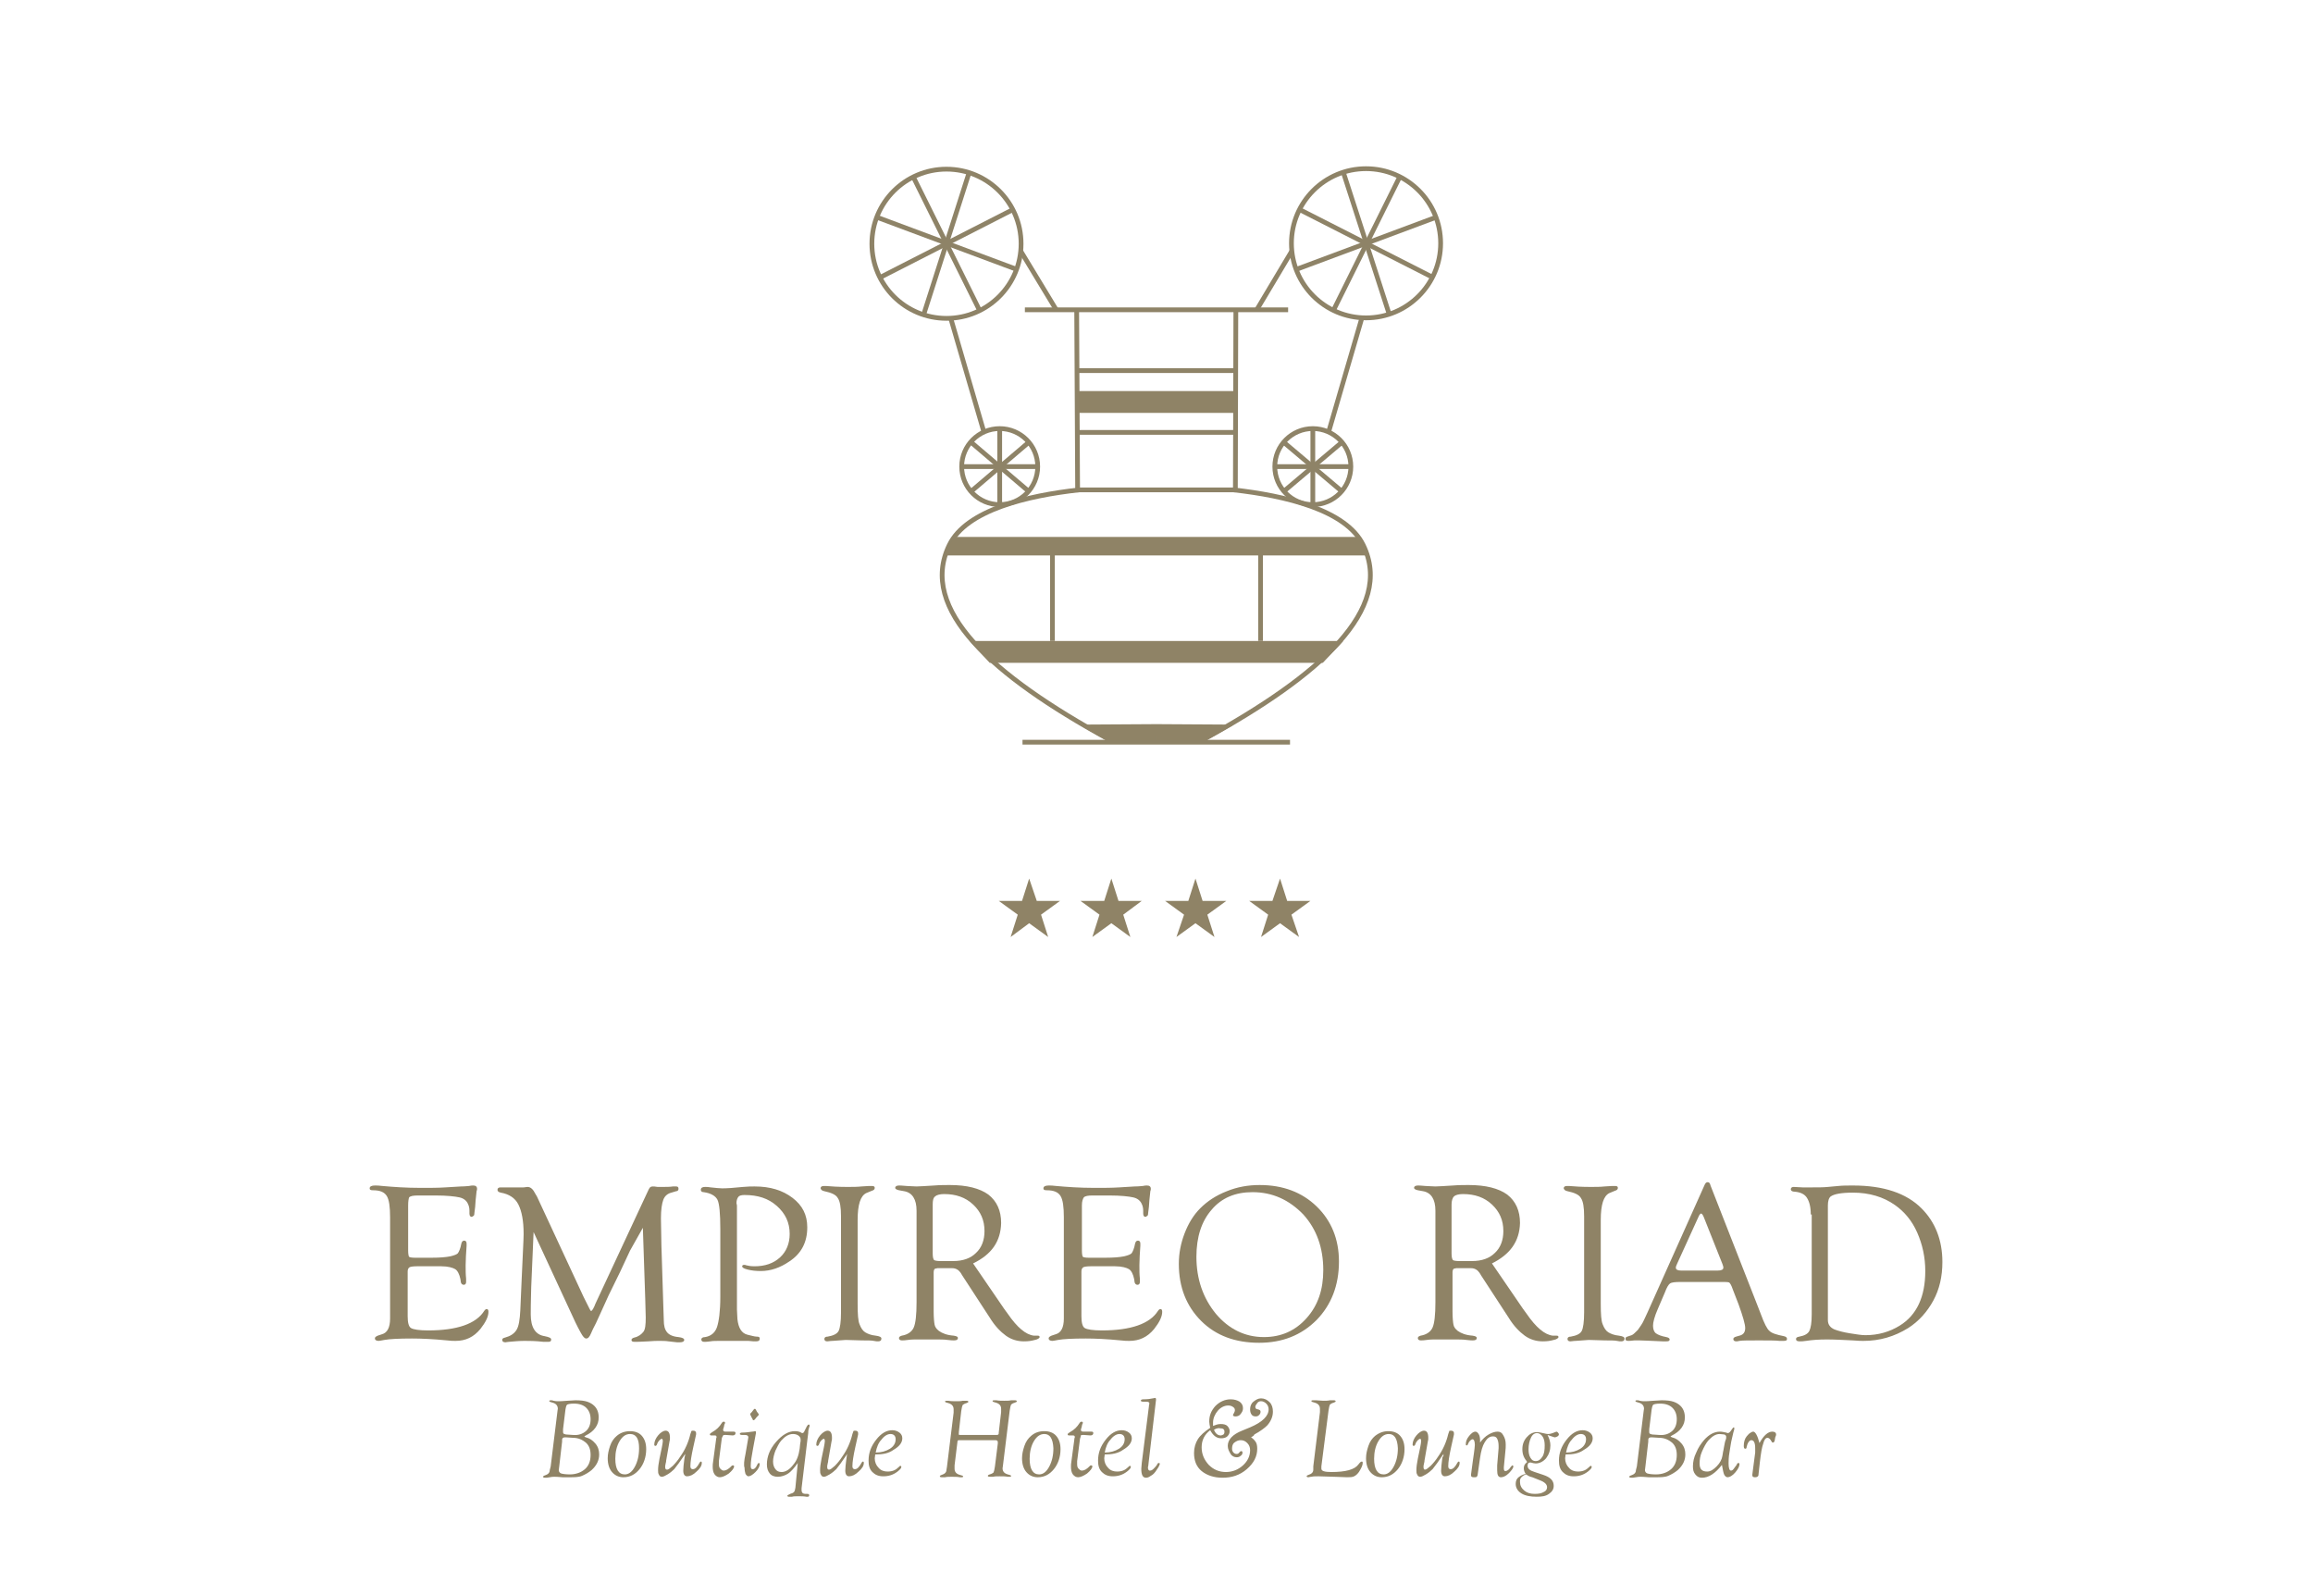 <?xml version="1.0" encoding="utf-8"?>
<!-- Generator: Adobe Illustrator 27.4.1, SVG Export Plug-In . SVG Version: 6.00 Build 0)  -->
<svg version="1.1" id="Layer_1" xmlns="http://www.w3.org/2000/svg" xmlns:xlink="http://www.w3.org/1999/xlink" x="0px" y="0px"
	 viewBox="0 0 486.8 335.8" style="enable-background:new 0 0 486.8 335.8;" xml:space="preserve">
<style type="text/css">
	.st0{fill:none;stroke:#8E8367;stroke-miterlimit:10;}
	.st1{fill:#8F8366;}
	.st2{enable-background:new    ;}
</style>
<line class="st0" x1="200.1" y1="67" x2="207.1" y2="91"/>
<line class="st0" x1="214.8" y1="52.8" x2="222.3" y2="65.2"/>
<polyline class="st0" points="215.7,65.2 227.3,65.2 243.4,65.2 "/>
<line class="st0" x1="226.8" y1="103.5" x2="226.6" y2="65"/>
<path class="st0" d="M243.7,155.5h-10.5c-24.3-13.3-40-27.3-33.4-40.8c3.6-7.4,16.5-10.4,27.3-11.6"/>
<circle class="st0" cx="199.2" cy="51.3" r="15.7"/>
<circle class="st0" cx="210.4" cy="98.2" r="8"/>
<polyline class="st1" points="200.8,113 243.4,113 243.4,116.9 198.7,116.9 "/>
<line class="st0" x1="226.8" y1="78" x2="243.4" y2="78"/>
<line class="st0" x1="226.8" y1="91" x2="243.4" y2="91"/>
<polyline class="st1" points="226.6,82.3 243.4,82.3 243.4,86.9 226.8,86.9 "/>
<line class="st0" x1="221.5" y1="116.6" x2="221.5" y2="134.9"/>
<polyline class="st1" points="204.1,134.9 243.4,134.9 243.4,139.5 208.3,139.5 "/>
<line class="st0" x1="192.2" y1="37.2" x2="206.1" y2="65.2"/>
<line class="st0" x1="204" y1="36.2" x2="194.4" y2="66.2"/>
<line class="st0" x1="214" y1="56.7" x2="184.5" y2="45.7"/>
<line class="st0" x1="213.2" y1="44.1" x2="185.2" y2="58.4"/>
<line class="st0" x1="204.4" y1="93.1" x2="216.5" y2="103.4"/>
<line class="st0" x1="210.4" y1="90.3" x2="210.4" y2="106.2"/>
<line class="st0" x1="218.4" y1="98.2" x2="202.5" y2="98.2"/>
<line class="st0" x1="216.5" y1="93.1" x2="204.4" y2="103.4"/>
<line class="st0" x1="215.2" y1="156.2" x2="243.4" y2="156.2"/>
<polyline class="st1" points="227.1,152.5 243.4,152.4 243.4,155.8 232.8,155.8 "/>
<line class="st0" x1="286.6" y1="67" x2="279.6" y2="91"/>
<line class="st0" x1="271.9" y1="52.8" x2="264.5" y2="65.2"/>
<polyline class="st0" points="271.1,65.2 259.5,65.2 243.4,65.2 "/>
<line class="st0" x1="260" y1="103.4" x2="260.1" y2="65.2"/>
<path class="st0" d="M243,155.5h10.5c24.3-13.3,40-27.3,33.4-40.8c-3.6-7.4-16.5-10.4-27.3-11.6"/>
<circle class="st0" cx="287.5" cy="51.2" r="15.7"/>
<circle class="st0" cx="276.3" cy="98.2" r="8"/>
<polyline class="st1" points="286,113 243.4,113 243.4,116.9 288.1,116.9 "/>
<line class="st0" x1="260" y1="78" x2="243.4" y2="78"/>
<line class="st0" x1="260" y1="91" x2="243.4" y2="91"/>
<polyline class="st1" points="260.1,82.3 243.4,82.3 243.4,86.9 260,86.9 "/>
<line class="st0" x1="265.3" y1="116.6" x2="265.3" y2="134.9"/>
<polyline class="st1" points="282.7,134.9 243.4,134.9 243.4,139.5 278.4,139.5 "/>
<line class="st0" x1="294.6" y1="37.2" x2="280.7" y2="65.2"/>
<line class="st0" x1="282.7" y1="36.2" x2="292.4" y2="66.2"/>
<line class="st0" x1="272.8" y1="56.7" x2="302.3" y2="45.7"/>
<line class="st0" x1="273.5" y1="44.1" x2="301.6" y2="58.4"/>
<line class="st0" x1="282.4" y1="93.1" x2="270.2" y2="103.4"/>
<line class="st0" x1="276.3" y1="90.3" x2="276.3" y2="106.2"/>
<line class="st0" x1="268.3" y1="98.2" x2="284.3" y2="98.2"/>
<line class="st0" x1="270.2" y1="93.1" x2="282.4" y2="103.4"/>
<line class="st0" x1="271.5" y1="156.2" x2="243.4" y2="156.2"/>
<polyline class="st1" points="259.7,152.5 243.4,152.4 243.4,155.8 253.9,155.8 "/>
<g>
	<g class="st2">
		<path class="st1" d="M85.9,253.7v9.5c0,0.7,0.1,1.2,0.2,1.3c0.1,0.1,0.5,0.2,1.2,0.2h3.6c1.6,0,2.9-0.1,3.9-0.3
			c0.8-0.2,1.4-0.4,1.6-0.7s0.5-0.9,0.7-2c0.1-0.4,0.3-0.6,0.6-0.6c0.3,0,0.5,0.2,0.5,0.6c0,0.1,0,0.3,0,0.5
			c-0.1,1.5-0.2,2.9-0.2,4.1c0,1,0,1.9,0.1,2.8c0,0.3,0,0.5,0,0.7c0,0.4-0.2,0.6-0.5,0.6c-0.3,0-0.5-0.2-0.6-0.5l-0.1-0.7
			c-0.2-1-0.6-1.8-1.1-2.1s-1.5-0.6-2.9-0.6h-5.2c-0.8,0-1.3,0.1-1.5,0.2c-0.3,0.2-0.4,0.5-0.4,0.9l0,0.8v8.6c0,1.3,0.2,2.2,0.7,2.5
			c0.5,0.3,1.7,0.5,3.6,0.5c6.1,0,10.1-1.4,11.8-4.1c0.2-0.3,0.4-0.4,0.5-0.4c0.3,0,0.4,0.2,0.4,0.6c0,1-0.6,2.2-1.7,3.6
			c-1.4,1.7-3.1,2.5-5.2,2.5c-0.5,0-1.1,0-1.8-0.1c-3-0.3-5.5-0.4-7.4-0.4c-2.7,0-4.7,0.1-5.8,0.3c-0.6,0.1-1,0.2-1.2,0.2
			c-0.5,0-0.8-0.2-0.8-0.5c0-0.3,0.2-0.4,0.6-0.6l0.9-0.3c1.1-0.3,1.7-1.4,1.7-3.3l0-1.5v-19.8c0-2.2-0.2-3.7-0.7-4.5
			s-1.4-1.2-2.9-1.2c-0.5,0-0.7-0.1-0.7-0.4c0-0.4,0.4-0.6,1.1-0.6c0.4,0,0.9,0,1.6,0.1c2.2,0.2,4.9,0.4,8.1,0.4
			c1.9,0,3.6,0,5.1-0.1l3.3-0.2c0.9,0,1.5-0.1,1.7-0.1c0.4-0.1,0.7-0.1,0.9-0.1c0.5,0,0.8,0.2,0.8,0.7c0,0.1,0,0.3-0.1,0.5
			c0,0.2-0.1,0.8-0.2,1.9l-0.1,1.4c-0.1,0.9-0.2,1.5-0.2,1.7c-0.1,0.2-0.3,0.3-0.5,0.4c-0.3,0-0.5-0.2-0.5-0.7v-0.6
			c0-0.5-0.1-1-0.3-1.4c-0.3-0.7-0.9-1.2-1.8-1.4c-0.9-0.2-2.6-0.4-5-0.4h-3.7c-1,0-1.6,0.1-1.9,0.4C86,252.3,85.9,252.8,85.9,253.7
			z"/>
		<path class="st1" d="M135.3,258.4c-1.3,2.3-2.2,3.9-2.7,4.8l-2.1,4.5l-2.4,4.9c-0.1,0.3-0.8,1.7-2,4.4c-0.5,1.1-0.9,2-1.3,2.7
			c-0.2,0.4-0.3,0.7-0.4,0.9c-0.3,0.7-0.6,1.1-1,1.1c-0.4,0-0.7-0.4-1.1-1.1c-0.1-0.1-0.3-0.6-0.7-1.3l-0.5-1l-8.8-19l-0.5,11.6
			c0,1-0.1,2.9-0.1,5.7c0,2.8,1,4.3,2.9,4.6c1,0.2,1.4,0.4,1.4,0.7c0,0.4-0.2,0.5-0.7,0.5c-0.3,0-0.6,0-0.9,0
			c-1.7-0.2-3.1-0.2-4-0.2c-1.1,0-2.2,0.1-3.3,0.2c-0.3,0-0.6,0.1-0.7,0.1c-0.5,0-0.7-0.2-0.7-0.5c0-0.3,0.2-0.4,0.6-0.5
			c1.1-0.3,1.9-0.8,2.4-1.6s0.7-2.2,0.8-4.1l0.3-6.8c0.2-4.9,0.4-8,0.4-9.3c0-2.8-0.4-4.8-1.1-6.2s-2-2.2-3.7-2.5
			c-0.5-0.1-0.7-0.3-0.7-0.6c0-0.3,0.2-0.5,0.6-0.5c0.1,0,0.4,0,0.8,0c0.2,0,0.7,0,1.6,0c1.3,0,2.1,0,2.4,0c0.4,0,0.6-0.1,0.9-0.1
			c0.7,0,1.2,0.5,1.7,1.5l0.3,0.5l9.8,21.1l1.2,2.4c0.2,0.4,0.3,0.6,0.4,0.6c0.1,0,0.2-0.1,0.4-0.4l0.3-0.6l0.2-0.5l11-23.6
			c0.2-0.5,0.4-0.8,0.5-0.9s0.3-0.2,0.6-0.2c0.1,0,0.5,0,1,0.1c0.2,0,0.5,0,0.8,0c1,0,1.8,0,2.4-0.1c0.3,0,0.5,0,0.7,0
			c0.3,0,0.5,0.1,0.5,0.5c0,0.3-0.2,0.5-0.5,0.5l-1,0.3c-0.8,0.2-1.4,0.7-1.7,1.5c-0.3,0.8-0.5,2.1-0.5,3.9l0.1,5.7l0.4,12.7l0.1,3
			c0,1.2,0.2,2,0.7,2.6c0.4,0.5,1.2,0.9,2.4,1c0.8,0.1,1.2,0.3,1.2,0.6c0,0.3-0.3,0.5-0.9,0.5c-0.2,0-0.4,0-0.6,0l-1.8-0.2
			c-0.6-0.1-1.3-0.1-2-0.1c-0.5,0-1.2,0-2.3,0.1c-1.6,0.1-2.6,0.1-2.8,0.1c-0.5,0-0.7-0.1-0.7-0.4c0-0.2,0.2-0.4,0.6-0.5
			c0.9-0.2,1.5-0.7,1.9-1.2s0.5-1.5,0.5-3l-0.1-3.8L135.3,258.4z"/>
		<path class="st1" d="M155.1,253.7v19.6l0,2.3l0.1,2c0.2,1.9,0.9,3,2.1,3.3c0.9,0.2,1.5,0.4,1.9,0.4c0.5,0,0.7,0.1,0.7,0.4
			c0,0.4-0.2,0.6-0.8,0.6c-0.3,0-0.8,0-1.6-0.1c-0.5,0-1.3,0-2.4,0l-1.7,0l-1.8,0c-0.9,0-1.6,0-2.1,0.1c-0.6,0.1-1.1,0.1-1.3,0.1
			c-0.4,0-0.6-0.2-0.6-0.5c0-0.3,0.3-0.5,0.8-0.5c1.2-0.2,2.1-0.9,2.5-2.1s0.7-3.3,0.7-6.4v-14.2c0-3.3-0.2-5.4-0.6-6.2
			s-1.4-1.4-2.9-1.6c-0.4,0-0.6-0.2-0.6-0.5c0-0.4,0.3-0.6,0.9-0.6c0.3,0,0.7,0,1.2,0.1c1,0.1,1.8,0.2,2.4,0.2c1,0,2.5-0.1,4.4-0.3
			c1-0.1,1.8-0.1,2.4-0.1c3.3,0,5.9,0.8,8,2.4s3.1,3.6,3.1,6.2c0,3.1-1.2,5.5-3.8,7.2c-1.9,1.3-3.9,2-6,2c-1,0-1.9-0.1-2.7-0.3
			c-0.8-0.2-1.2-0.4-1.2-0.7c0-0.2,0.2-0.3,0.4-0.3c0.1,0,0.3,0,0.5,0.1c0.4,0.1,0.9,0.2,1.7,0.2c2.2,0,4-0.6,5.4-1.9
			c1.3-1.2,2-2.9,2-4.9c0-2.4-0.9-4.3-2.7-5.9c-1.8-1.6-4-2.3-6.8-2.3c-0.6,0-1.1,0.1-1.3,0.4c-0.2,0.2-0.4,0.7-0.4,1.3L155.1,253.7
			z"/>
		<path class="st1" d="M180.5,256.8v17.6c0,2.2,0.1,3.6,0.4,4.3c0.3,0.8,0.7,1.4,1.2,1.7c0.5,0.3,1.2,0.6,2.2,0.7
			c0.8,0.1,1.2,0.3,1.2,0.6c0,0.4-0.2,0.6-0.7,0.6c-0.2,0-0.5,0-0.9-0.1c-0.5-0.1-1.3-0.1-2.5-0.1l-3.4-0.1l-2.8,0.2
			c-0.5,0-0.8,0.1-1.1,0.1c-0.4,0-0.6-0.2-0.6-0.5c0-0.3,0.2-0.5,0.7-0.5c1.2-0.2,2-0.6,2.3-1.2s0.5-1.9,0.5-3.9V256
			c0-1.9-0.2-3.2-0.7-3.9c-0.4-0.7-1.4-1.1-2.8-1.4c-0.5-0.1-0.7-0.3-0.8-0.6c0-0.3,0.2-0.5,0.7-0.5c0.1,0,0.3,0,0.4,0
			c1.1,0.1,2.7,0.2,4.5,0.2c1.2,0,2.1,0,3-0.1l1.6-0.1c0.3,0,0.5,0,0.6,0c0.4,0,0.6,0.1,0.6,0.4c0,0.3-0.2,0.5-0.6,0.6l-1.2,0.5
			C181.1,251.7,180.5,253.5,180.5,256.8z"/>
		<path class="st1" d="M204.8,265.9l6.5,9.5l0.8,1.1c2,2.9,3.8,4.4,5.5,4.6l0.8,0c0.3,0,0.4,0.1,0.4,0.3c0,0.2-0.4,0.5-1,0.6
			c-0.7,0.2-1.4,0.3-2.3,0.3c-1.4,0-2.7-0.4-3.8-1.2s-2.3-2-3.4-3.8l-5.8-8.9l-0.3-0.5c-0.4-0.6-1-1-1.8-1h-3.1l-0.5,0.1
			c-0.2,0.1-0.3,0.4-0.3,0.8v7.3l0,0.9c0,1.3,0.1,2.3,0.2,2.8c0.1,0.5,0.4,0.9,0.9,1.3c0.7,0.5,1.7,0.9,3.1,1
			c0.6,0.1,0.9,0.2,0.9,0.5c0,0.3-0.2,0.5-0.8,0.5c-0.2,0-0.7,0-1.4-0.1c-0.6-0.1-1.6-0.1-3-0.1l-2.2,0l-1.2,0c-0.5,0-1.2,0-1.9,0.1
			c-0.6,0.1-1,0.1-1.3,0.1c-0.4,0-0.6-0.2-0.6-0.5c0-0.2,0.2-0.4,0.6-0.5c1.2-0.2,2.1-0.8,2.5-1.7c0.4-0.9,0.6-2.7,0.6-5.3v-16.9
			l0-2.4c0-2.4-0.9-3.8-2.6-4.1l-1.1-0.2c-0.5-0.1-0.8-0.3-0.8-0.5c0-0.3,0.3-0.5,0.8-0.5c0.1,0,0.7,0,1.6,0.1
			c0.6,0,1.3,0.1,2.1,0.1c0.7,0,1.9-0.1,3.7-0.2c1.2-0.1,2.4-0.1,3.3-0.1c3.6,0,6.3,0.7,8.1,2c1.8,1.4,2.7,3.4,2.7,6
			C210.6,261.3,208.7,264,204.8,265.9z M197.9,265.4h2.7c2.1,0,3.7-0.6,4.8-1.7c1.2-1.1,1.8-2.7,1.8-4.6c0-2.3-0.8-4.1-2.4-5.6
			c-1.6-1.5-3.6-2.2-6.1-2.2c-0.9,0-1.6,0.2-1.9,0.5c-0.4,0.3-0.5,0.9-0.5,1.7l0,0.8v9.5c0,0.7,0.1,1.2,0.3,1.4
			C196.8,265.3,197.2,265.4,197.9,265.4z"/>
		<path class="st1" d="M227.7,253.7v9.5c0,0.7,0.1,1.2,0.2,1.3c0.1,0.1,0.5,0.2,1.2,0.2h3.6c1.6,0,2.9-0.1,3.9-0.3
			c0.8-0.2,1.4-0.4,1.6-0.7s0.5-0.9,0.7-2c0.1-0.4,0.3-0.6,0.6-0.6c0.3,0,0.5,0.2,0.5,0.6c0,0.1,0,0.3,0,0.5
			c-0.1,1.5-0.2,2.9-0.2,4.1c0,1,0,1.9,0.1,2.8c0,0.3,0,0.5,0,0.7c0,0.4-0.2,0.6-0.5,0.6c-0.3,0-0.5-0.2-0.6-0.5l-0.1-0.7
			c-0.2-1-0.6-1.8-1.1-2.1s-1.5-0.6-2.9-0.6h-5.2c-0.8,0-1.3,0.1-1.5,0.2c-0.3,0.2-0.4,0.5-0.4,0.9l0,0.8v8.6c0,1.3,0.2,2.2,0.7,2.5
			c0.5,0.3,1.7,0.5,3.6,0.5c6.1,0,10.1-1.4,11.8-4.1c0.2-0.3,0.4-0.4,0.5-0.4c0.3,0,0.4,0.2,0.4,0.6c0,1-0.6,2.2-1.7,3.6
			c-1.4,1.7-3.1,2.5-5.2,2.5c-0.5,0-1.1,0-1.8-0.1c-3-0.3-5.5-0.4-7.4-0.4c-2.7,0-4.7,0.1-5.8,0.3c-0.6,0.1-1,0.2-1.2,0.2
			c-0.5,0-0.8-0.2-0.8-0.5c0-0.3,0.2-0.4,0.6-0.6l0.9-0.3c1.1-0.3,1.7-1.4,1.7-3.3l0-1.5v-19.8c0-2.2-0.2-3.7-0.7-4.5
			s-1.4-1.2-2.9-1.2c-0.5,0-0.7-0.1-0.7-0.4c0-0.4,0.4-0.6,1.1-0.6c0.4,0,0.9,0,1.6,0.1c2.2,0.2,4.9,0.4,8.1,0.4
			c1.9,0,3.6,0,5.1-0.1l3.3-0.2c0.9,0,1.5-0.1,1.7-0.1c0.4-0.1,0.7-0.1,0.9-0.1c0.5,0,0.8,0.2,0.8,0.7c0,0.1,0,0.3-0.1,0.5
			c0,0.2-0.1,0.8-0.2,1.9l-0.1,1.4c-0.1,0.9-0.2,1.5-0.2,1.7c-0.1,0.2-0.3,0.3-0.5,0.4c-0.3,0-0.5-0.2-0.5-0.7v-0.6
			c0-0.5-0.1-1-0.3-1.4c-0.3-0.7-0.9-1.2-1.8-1.4c-0.9-0.2-2.6-0.4-5-0.4H230c-1,0-1.6,0.1-1.9,0.4
			C227.9,252.3,227.7,252.8,227.7,253.7z"/>
		<path class="st1" d="M265.1,249.4c4.9,0,8.9,1.5,12,4.5s4.7,6.9,4.7,11.6c0,5-1.6,9.1-4.7,12.3c-3.2,3.2-7.2,4.8-12.1,4.8
			c-5,0-9.1-1.5-12.2-4.6c-3.1-3.1-4.7-7.1-4.7-12c0-2.2,0.4-4.3,1.2-6.4c0.8-2.1,1.9-3.9,3.3-5.3c1.5-1.5,3.3-2.7,5.6-3.6
			C260.4,249.8,262.7,249.4,265.1,249.4z M263.6,250.9c-3.6,0-6.5,1.2-8.6,3.7c-2.1,2.4-3.2,5.7-3.2,9.9c0,4.7,1.4,8.7,4.1,12
			c2.7,3.2,6.1,4.9,10.1,4.9c3.6,0,6.6-1.3,9-4s3.5-6,3.5-10.1c0-4.7-1.4-8.6-4.2-11.7C271.3,252.5,267.8,250.9,263.6,250.9z"/>
		<path class="st1" d="M314,265.9l6.5,9.5l0.8,1.1c2,2.9,3.8,4.4,5.5,4.6l0.8,0c0.3,0,0.4,0.1,0.4,0.3c0,0.2-0.4,0.5-1,0.6
			c-0.7,0.2-1.4,0.3-2.3,0.3c-1.4,0-2.7-0.4-3.8-1.2s-2.3-2-3.4-3.8l-5.8-8.9l-0.3-0.5c-0.4-0.6-1-1-1.8-1h-3.1l-0.5,0.1
			c-0.2,0.1-0.3,0.4-0.3,0.8v7.3l0,0.9c0,1.3,0.1,2.3,0.2,2.8c0.1,0.5,0.4,0.9,0.9,1.3c0.7,0.5,1.7,0.9,3.1,1
			c0.6,0.1,0.9,0.2,0.9,0.5c0,0.3-0.2,0.5-0.8,0.5c-0.2,0-0.7,0-1.4-0.1c-0.6-0.1-1.6-0.1-3-0.1l-2.2,0l-1.2,0c-0.5,0-1.2,0-1.9,0.1
			c-0.6,0.1-1,0.1-1.3,0.1c-0.4,0-0.6-0.2-0.6-0.5c0-0.2,0.2-0.4,0.6-0.5c1.2-0.2,2.1-0.8,2.5-1.7c0.4-0.9,0.6-2.7,0.6-5.3v-16.9
			l0-2.4c0-2.4-0.9-3.8-2.6-4.1l-1.1-0.2c-0.5-0.1-0.8-0.3-0.8-0.5c0-0.3,0.3-0.5,0.8-0.5c0.1,0,0.7,0,1.6,0.1
			c0.6,0,1.3,0.1,2.1,0.1c0.7,0,1.9-0.1,3.7-0.2c1.2-0.1,2.4-0.1,3.3-0.1c3.6,0,6.3,0.7,8.1,2c1.8,1.4,2.7,3.4,2.7,6
			C319.8,261.3,317.8,264,314,265.9z M307.1,265.4h2.7c2.1,0,3.7-0.6,4.8-1.7c1.2-1.1,1.8-2.7,1.8-4.6c0-2.3-0.8-4.1-2.4-5.6
			c-1.6-1.5-3.6-2.2-6.1-2.2c-0.9,0-1.6,0.2-1.9,0.5s-0.5,0.9-0.5,1.7l0,0.8v9.5c0,0.7,0.1,1.2,0.3,1.4
			C305.9,265.3,306.4,265.4,307.1,265.4z"/>
		<path class="st1" d="M336.9,256.8v17.6c0,2.2,0.1,3.6,0.4,4.3c0.3,0.8,0.7,1.4,1.2,1.7c0.5,0.3,1.2,0.6,2.2,0.7
			c0.8,0.1,1.2,0.3,1.2,0.6c0,0.4-0.2,0.6-0.7,0.6c-0.2,0-0.5,0-0.9-0.1c-0.5-0.1-1.3-0.1-2.5-0.1l-3.4-0.1l-2.8,0.2
			c-0.5,0-0.8,0.1-1.1,0.1c-0.4,0-0.6-0.2-0.6-0.5c0-0.3,0.2-0.5,0.7-0.5c1.2-0.2,2-0.6,2.3-1.2s0.5-1.9,0.5-3.9V256
			c0-1.9-0.2-3.2-0.7-3.9c-0.4-0.7-1.4-1.1-2.8-1.4c-0.5-0.1-0.7-0.3-0.8-0.6c0-0.3,0.2-0.5,0.7-0.5c0.1,0,0.3,0,0.4,0
			c1.1,0.1,2.7,0.2,4.5,0.2c1.2,0,2.1,0,3-0.1l1.6-0.1c0.3,0,0.5,0,0.6,0c0.4,0,0.6,0.1,0.6,0.4c0,0.3-0.2,0.5-0.6,0.6l-1.2,0.5
			C337.5,251.7,336.9,253.5,336.9,256.8z"/>
		<path class="st1" d="M362.2,269.8h-8.5c-1.2,0-1.9,0.1-2.2,0.3c-0.3,0.2-0.7,0.8-1.1,1.9l-1.5,3.5c-0.7,1.6-1,2.8-1,3.5
			c0,0.7,0.2,1.3,0.6,1.6c0.4,0.3,1.1,0.6,2.2,0.8c0.5,0.1,0.7,0.3,0.7,0.5c0,0.3-0.2,0.4-0.7,0.4c-0.2,0-0.4,0-0.8,0l-2.2-0.1
			c-0.7,0-1.6-0.1-2.6-0.1c-0.5,0-0.8,0-1.1,0c-0.8,0.1-1.2,0.1-1.3,0.1c-0.4,0-0.6-0.1-0.6-0.4c0-0.3,0.1-0.4,0.4-0.5l0.9-0.3
			c0.3-0.1,0.7-0.5,1.3-1.1c0.5-0.7,1-1.4,1.3-2.1l0.7-1.5l12-26.8c0.2-0.5,0.4-0.7,0.7-0.7s0.5,0.2,0.6,0.7l10.1,25.8l0.5,1.3
			c0.7,1.9,1.3,3.1,1.8,3.5c0.5,0.5,1.5,0.8,3,1.1c0.5,0.1,0.7,0.3,0.7,0.6c0,0.3-0.2,0.4-0.7,0.4c-0.1,0-0.4,0-0.9,0
			c-0.8-0.1-2.3-0.1-4.3-0.1c-2.2,0-3.5,0-4.1,0.1c-0.3,0.1-0.6,0.1-0.7,0.1c-0.4,0-0.6-0.2-0.6-0.5c0-0.2,0.2-0.4,0.6-0.5l0.7-0.2
			c0.8-0.2,1.2-0.7,1.2-1.6c0-0.8-0.5-2.5-1.4-5l-1.2-3.1c-0.3-0.9-0.6-1.4-0.8-1.5C363.6,269.8,363.1,269.8,362.2,269.8z
			 M362.5,266l-3.7-9.3l-0.2-0.5c-0.2-0.5-0.4-0.8-0.6-0.8c-0.1,0-0.2,0.1-0.4,0.4l-4.6,10.1c-0.2,0.4-0.3,0.7-0.3,0.9
			c0,0.4,0.4,0.6,1.1,0.6l0.6,0h7.1c0.8,0,1.2-0.2,1.2-0.6c0-0.1,0-0.3-0.1-0.5L362.5,266z"/>
		<path class="st1" d="M381.1,255.6c0-1.6-0.3-2.7-0.8-3.5s-1.4-1.2-2.6-1.3c-0.5,0-0.8-0.2-0.8-0.5c0-0.3,0.2-0.5,0.6-0.5l1.9,0.1
			c0.2,0,0.7,0,1.6,0c1.6,0,2.8,0,3.7-0.1l2.2-0.2c0.9-0.1,2-0.1,3.1-0.1c6.4,0,11.2,1.6,14.4,4.8c2.9,2.9,4.4,6.7,4.4,11.3
			c0,3-0.6,5.7-1.9,8.1s-3.1,4.4-5.3,5.8c-2.9,1.8-6,2.7-9.4,2.7c-0.4,0-1.1,0-2.2-0.1c-2.1-0.1-3.9-0.2-5.5-0.2
			c-1.7,0-3.1,0.1-4.4,0.3c-0.6,0.1-1,0.1-1.3,0.1c-0.5,0-0.8-0.1-0.8-0.5c0-0.3,0.2-0.4,0.7-0.5c1.1-0.2,1.8-0.6,2.1-1.2
			c0.3-0.6,0.5-1.7,0.5-3.5V255.6z M384.7,253.7v24.1c0,1,0.5,1.6,1.4,2c0.8,0.3,1.9,0.6,3.2,0.8c1.3,0.2,2.4,0.4,3.3,0.4
			c2.7,0,5.1-0.7,7.2-2c3.6-2.2,5.4-6.1,5.4-11.5c0-2.9-0.6-5.6-1.7-8.1c-1.1-2.5-2.7-4.4-4.7-5.8c-2.4-1.7-5.4-2.6-8.8-2.6
			c-2.5,0-4,0.3-4.7,0.8C384.9,252.1,384.7,252.8,384.7,253.7z"/>
	</g>
	<g class="st2">
		<path class="st1" d="M115.9,308.6l1.4-11.4c0-0.3,0.1-0.5,0.1-0.7c0-0.7-0.4-1.1-1.1-1.3c-0.4-0.1-0.7-0.2-0.7-0.3
			c0-0.2,0.1-0.2,0.4-0.2c0.1,0,0.3,0,0.5,0.1c0.4,0.1,0.7,0.1,1,0.1c0.3,0,0.9,0,1.9-0.1c0.6,0,1.2-0.1,1.7-0.1
			c1.1,0,1.9,0.1,2.5,0.3s1.1,0.5,1.5,0.9c0.6,0.6,0.9,1.4,0.9,2.4c0,0.8-0.2,1.5-0.7,2.2c-0.5,0.7-1.2,1.2-2,1.6
			c-0.2,0.1-0.3,0.2-0.3,0.2c0,0.1,0.1,0.1,0.3,0.2c0.8,0.2,1.4,0.6,2,1.3s0.8,1.5,0.8,2.3c0,1.2-0.5,2.3-1.6,3.3
			c-0.6,0.5-1.3,0.9-2,1.2s-1.6,0.3-2.7,0.3c-0.5,0-1,0-1.4,0c-1-0.1-1.6-0.1-1.7-0.1c-0.3,0-0.6,0-1,0.1c-0.4,0.1-0.8,0.1-1,0.1
			c-0.3,0-0.4-0.1-0.4-0.2c0-0.1,0.1-0.2,0.4-0.3c0.6-0.2,1-0.5,1-1.1L115.9,308.6z M120.6,302.6l-1.5-0.1h-0.2
			c-0.4,0-0.6,0.2-0.6,0.5l0,0.4l-0.6,5.2l-0.1,0.8c0,0.3,0.2,0.6,0.5,0.7s1,0.2,1.8,0.2c1.3,0,2.4-0.4,3.2-1.1
			c0.8-0.7,1.2-1.7,1.2-3c0-1.1-0.3-1.9-0.9-2.5C122.6,303,121.7,302.6,120.6,302.6z M119.1,301.9l1.5,0.1c1.1,0.1,2-0.2,2.7-0.8
			c0.7-0.6,1-1.5,1-2.5c0-1-0.3-1.8-0.9-2.4s-1.5-0.9-2.6-0.9c-0.7,0-1.2,0.1-1.4,0.2c-0.2,0.1-0.3,0.5-0.4,1.1l-0.5,4.1l0,0.3
			c0,0.1,0,0.2,0,0.3c0,0.2,0.1,0.4,0.3,0.4L119.1,301.9z"/>
		<path class="st1" d="M132.6,301.2c1,0,1.9,0.3,2.5,1s0.9,1.6,0.9,2.8c0,1.6-0.5,3.1-1.4,4.2s-2,1.7-3.4,1.7c-1,0-1.8-0.4-2.4-1.1
			s-0.9-1.7-0.9-2.9c0-0.9,0.2-1.7,0.5-2.6s0.8-1.6,1.4-2.1C130.6,301.5,131.6,301.2,132.6,301.2z M132.6,301.8
			c-0.9,0-1.6,0.5-2.2,1.5c-0.6,1-0.9,2.3-0.9,3.7c0,2.2,0.7,3.3,2,3.3c0.8,0,1.5-0.5,2.1-1.6c0.6-1.1,0.9-2.4,0.9-3.9
			C134.5,302.8,133.9,301.8,132.6,301.8z"/>
		<path class="st1" d="M144.2,306c-1,1.5-1.8,2.6-2.3,3.2c-0.4,0.4-0.9,0.8-1.4,1.1c-0.5,0.3-0.9,0.5-1.2,0.5
			c-0.2,0-0.5-0.1-0.6-0.4c-0.2-0.3-0.2-0.6-0.2-1c0-0.6,0.1-1.4,0.3-2.4l0.5-2.4c0.1-0.6,0.2-1,0.2-1.3c0-0.3-0.1-0.5-0.2-0.5
			c-0.1,0-0.3,0.1-0.5,0.3s-0.4,0.5-0.5,0.8c-0.1,0.3-0.2,0.4-0.4,0.4c-0.1,0-0.2-0.1-0.2-0.3c0-0.6,0.3-1.3,0.8-1.9
			c0.5-0.6,1.1-1,1.6-1c0.6,0,0.9,0.5,0.9,1.5c0,0.3,0,0.5-0.1,0.8l-0.7,4c0,0.1,0,0.3-0.1,0.6l-0.1,0.5c0,0.1,0,0.2,0,0.3
			c0,0.3,0.1,0.5,0.4,0.5c0.3,0,0.6-0.3,1.2-0.8c0.5-0.5,1.1-1.2,1.6-2c1-1.4,1.7-3,2.1-4.7c0.1-0.3,0.2-0.5,0.2-0.6
			c0.1-0.1,0.2-0.1,0.4-0.1c0.4,0,0.6,0.2,0.6,0.5c0,0.1,0,0.2,0,0.3l-0.6,2.7c-0.4,1.8-0.6,3.1-0.6,4c0,0.4,0.2,0.6,0.5,0.6
			c0.5,0,0.9-0.4,1.4-1.3c0.1-0.2,0.2-0.3,0.3-0.3c0.2,0,0.2,0.1,0.2,0.3c0,0.6-0.4,1.2-1.1,1.8c-0.7,0.7-1.4,1-2,1
			c-0.5,0-0.8-0.4-0.8-1.2c0-0.6,0.1-1.4,0.2-2.2l0.1-0.7C144.1,306.6,144.2,306.4,144.2,306z"/>
		<path class="st1" d="M151.9,302.8l-0.6,4.7c0,0.2,0,0.5,0,0.7c0,0.4,0.1,0.7,0.3,0.9c0.2,0.2,0.4,0.4,0.7,0.4c0.5,0,1-0.3,1.6-0.9
			c0.1-0.2,0.3-0.2,0.4-0.2c0.1,0,0.2,0.1,0.2,0.2c0,0.4-0.4,0.9-1.1,1.5c-0.7,0.5-1.4,0.8-1.9,0.8c-0.4,0-0.8-0.2-1.1-0.6
			s-0.4-1-0.4-1.6c0-0.3,0-0.7,0.1-1.2l0.6-4.5c0-0.2,0-0.3,0.1-0.4c0-0.1,0-0.1,0-0.2c0-0.2-0.1-0.3-0.4-0.3h-0.7
			c-0.2,0-0.3-0.1-0.3-0.2c0-0.2,0.2-0.3,0.5-0.5c0.9-0.5,1.5-1.1,2-1.9c0.1-0.2,0.3-0.3,0.4-0.3c0.2,0,0.3,0.1,0.3,0.2
			c0,0.1,0,0.2-0.1,0.3c0,0.1-0.1,0.2-0.1,0.4l-0.1,0.4l-0.1,0.3c0,0.1,0,0.1,0,0.2c0,0.2,0.2,0.3,0.5,0.3h0.1l1.6,0
			c0.3,0,0.4,0.1,0.4,0.3c0,0.3-0.2,0.5-0.6,0.5l-1.4-0.1h-0.2c-0.2,0-0.4,0-0.4,0.1S151.9,302.5,151.9,302.8z"/>
		<path class="st1" d="M156.9,306l0.5-2.9c0-0.2,0.1-0.4,0.1-0.6c0-0.3-0.2-0.5-0.7-0.5h-0.6c-0.3,0-0.5-0.1-0.5-0.2
			c0-0.2,0.2-0.3,0.5-0.3c0.7,0,1.4-0.1,2.1-0.2c0.3,0,0.5-0.1,0.6-0.1c0.2,0,0.2,0.1,0.2,0.3l0,0.1l-0.6,3.2
			c-0.3,1.6-0.5,2.8-0.5,3.7c0,0.5,0.1,0.7,0.4,0.7c0.4,0,0.7-0.3,1-1c0.1-0.2,0.2-0.3,0.3-0.3c0.1,0,0.2,0.1,0.2,0.2
			c0,0.5-0.3,1.1-0.9,1.7s-1.1,0.9-1.5,0.9c-0.2,0-0.4-0.2-0.6-0.5c-0.1-0.3-0.2-0.8-0.2-1.3C156.5,308.4,156.6,307.4,156.9,306z
			 M158.9,296.5c0.1,0,0.1,0.1,0.2,0.2c0.1,0.2,0.2,0.4,0.2,0.4l0.3,0.4c0.1,0.1,0.1,0.2,0.1,0.2c0,0.1-0.1,0.2-0.2,0.3
			c-0.2,0.2-0.4,0.4-0.6,0.7c-0.1,0.1-0.2,0.2-0.3,0.2c-0.1,0-0.2-0.1-0.2-0.2c-0.2-0.3-0.3-0.6-0.4-0.8c-0.1-0.1-0.1-0.2-0.1-0.2
			c0-0.1,0-0.2,0.1-0.3l0.3-0.3c0,0,0.1-0.2,0.3-0.4C158.7,296.5,158.8,296.5,158.9,296.5z"/>
	</g>
	<g class="st2">
		<path class="st1" d="M167.9,307.9c-0.7,1-1.4,1.8-2,2.2s-1.4,0.7-2.2,0.7c-0.7,0-1.3-0.2-1.7-0.7s-0.6-1.1-0.6-1.9
			c0-1.6,0.6-3.2,1.9-4.7s2.6-2.3,4-2.3c0.5,0,1,0.1,1.3,0.3c0.1,0.1,0.2,0.1,0.3,0.1c0.1,0,0.3-0.1,0.4-0.4l0.5-1
			c0.1-0.2,0.3-0.4,0.4-0.4c0.1,0,0.2,0.1,0.2,0.2c0,0.1,0,0.2-0.1,0.4c-0.1,0.3-0.2,0.6-0.2,1.2l-0.1,0.8l-0.1,0.8l-1.2,10
			c0,0.2,0,0.3,0,0.4c0,0.3,0.1,0.5,0.2,0.6s0.3,0.2,0.7,0.2l0.3,0c0.3,0,0.4,0.1,0.4,0.3c0,0.2-0.1,0.3-0.3,0.3c0,0-0.1,0-0.3,0
			c-0.5-0.1-1.1-0.1-1.7-0.1c-0.5,0-1,0-1.3,0.1l-0.3,0l-0.2,0c-0.1,0-0.1,0-0.2,0c-0.2,0-0.3-0.1-0.3-0.2c0-0.1,0.2-0.2,0.6-0.4
			c0.4-0.1,0.6-0.2,0.8-0.4s0.2-0.5,0.3-0.9L167.9,307.9z M168.3,304.9l0.1-1l0.1-0.6c0-0.2,0-0.3,0-0.4c0-0.3-0.2-0.6-0.5-0.8
			c-0.3-0.2-0.7-0.3-1.1-0.3c-0.9,0-1.7,0.5-2.5,1.4c-0.5,0.6-0.8,1.3-1.2,2.1c-0.3,0.8-0.5,1.6-0.5,2.3s0.2,1.2,0.5,1.6
			c0.3,0.4,0.7,0.6,1.3,0.6c0.8,0,1.7-0.5,2.5-1.6C167.7,307.4,168.1,306.3,168.3,304.9z"/>
	</g>
	<g class="st2">
		<path class="st1" d="M178.3,306c-1,1.5-1.8,2.6-2.3,3.2c-0.4,0.4-0.9,0.8-1.4,1.1c-0.5,0.3-0.9,0.5-1.2,0.5
			c-0.2,0-0.5-0.1-0.6-0.4c-0.2-0.3-0.2-0.6-0.2-1c0-0.6,0.1-1.4,0.3-2.4l0.5-2.4c0.1-0.6,0.2-1,0.2-1.3c0-0.3-0.1-0.5-0.2-0.5
			c-0.1,0-0.3,0.1-0.5,0.3s-0.4,0.5-0.5,0.8c-0.1,0.3-0.2,0.4-0.4,0.4c-0.1,0-0.2-0.1-0.2-0.3c0-0.6,0.3-1.3,0.8-1.9
			c0.5-0.6,1.1-1,1.6-1c0.6,0,0.9,0.5,0.9,1.5c0,0.3,0,0.5-0.1,0.8l-0.7,4c0,0.1,0,0.3-0.1,0.6l-0.1,0.5c0,0.1,0,0.2,0,0.3
			c0,0.3,0.1,0.5,0.4,0.5c0.3,0,0.6-0.3,1.2-0.8c0.5-0.5,1.1-1.2,1.6-2c1-1.4,1.7-3,2.1-4.7c0.1-0.3,0.2-0.5,0.2-0.6
			c0.1-0.1,0.2-0.1,0.4-0.1c0.4,0,0.6,0.2,0.6,0.5c0,0.1,0,0.2,0,0.3l-0.6,2.7c-0.4,1.8-0.6,3.1-0.6,4c0,0.4,0.2,0.6,0.5,0.6
			c0.5,0,0.9-0.4,1.4-1.3c0.1-0.2,0.2-0.3,0.3-0.3c0.2,0,0.2,0.1,0.2,0.3c0,0.6-0.4,1.2-1.1,1.8c-0.7,0.7-1.4,1-2,1
			c-0.5,0-0.8-0.4-0.8-1.2c0-0.6,0.1-1.4,0.2-2.2l0.1-0.7C178.2,306.6,178.2,306.4,178.3,306z"/>
		<path class="st1" d="M184.2,306.1c0,0.3-0.1,0.6-0.1,0.8c0,0.8,0.3,1.5,0.8,2c0.5,0.6,1.2,0.8,1.9,0.8c1,0,1.7-0.3,2.3-0.9
			c0.2-0.2,0.3-0.3,0.4-0.3c0.1,0,0.2,0.1,0.2,0.2c0,0.3-0.3,0.6-0.8,1c-0.9,0.7-1.9,1-3,1c-1,0-1.7-0.3-2.3-0.9s-0.8-1.4-0.8-2.4
			c0-1.6,0.5-3,1.6-4.4s2.2-2,3.4-2c0.6,0,1.1,0.2,1.5,0.5s0.6,0.7,0.6,1.2c0,0.9-0.6,1.7-1.8,2.4
			C187,305.9,185.8,306.1,184.2,306.1z M184.3,305.7c1.2,0,2.2-0.3,3-0.8s1.2-1.2,1.2-2c0-0.7-0.4-1.1-1.1-1.1
			c-0.6,0-1.3,0.4-1.9,1.2C184.9,303.6,184.5,304.6,184.3,305.7z"/>
		<path class="st1" d="M202.1,302h7.5c0.3,0,0.4,0,0.5-0.1c0.1-0.1,0.1-0.2,0.1-0.4l0.5-4.3c0-0.3,0-0.5,0-0.7
			c0-0.7-0.4-1.1-1.1-1.3c-0.4-0.1-0.7-0.2-0.7-0.3c0-0.2,0.1-0.2,0.4-0.2c0.1,0,0.2,0,0.4,0c0.5,0.1,1.1,0.1,1.7,0.1
			c0.6,0,1,0,1.4-0.1l0.4,0c0.2,0,0.3,0,0.4,0c0.3,0,0.4,0.1,0.4,0.2c0,0.1-0.1,0.2-0.2,0.2l-0.2,0.1c-0.4,0.1-0.7,0.3-0.8,0.4
			c-0.1,0.2-0.2,0.6-0.3,1.3l-1.4,11.4c0,0.3-0.1,0.5-0.1,0.7c0,0.7,0.4,1.1,1.1,1.3c0.4,0.1,0.7,0.2,0.7,0.3c0,0.2-0.1,0.2-0.4,0.2
			c0,0-0.1,0-0.3,0c-0.5-0.1-1.1-0.1-1.7-0.1c-0.6,0-1,0-1.4,0.1l-0.3,0c-0.2,0-0.3,0-0.4,0c-0.3,0-0.4-0.1-0.4-0.2
			c0-0.1,0.1-0.2,0.4-0.3c0.4-0.1,0.7-0.3,0.8-0.4c0.1-0.2,0.2-0.6,0.3-1.3l0.6-4.8c0-0.1,0-0.2,0-0.3c0-0.3-0.2-0.4-0.5-0.4h-7.7
			c-0.2,0-0.3,0.1-0.3,0.4l-0.6,4.9c0,0.3,0,0.5,0,0.7c0,0.7,0.4,1.1,1.1,1.3c0.4,0.1,0.7,0.2,0.7,0.3c0,0.2-0.1,0.2-0.4,0.2
			c-0.1,0-0.2,0-0.3,0c-0.5-0.1-1.1-0.1-1.7-0.1c-0.5,0-1,0-1.4,0.1l-0.3,0c-0.2,0-0.3,0-0.4,0c-0.3,0-0.4-0.1-0.4-0.2
			c0-0.1,0.1-0.2,0.4-0.3c0.6-0.2,1-0.5,1-1.1l0.1-0.6l1.4-11.4c0-0.2,0-0.5,0-0.7c0-0.7-0.4-1.1-1.1-1.3c-0.4-0.1-0.7-0.2-0.7-0.3
			c0-0.2,0.1-0.2,0.4-0.2c0.1,0,0.2,0,0.3,0c0.5,0.1,1.1,0.1,1.7,0.1c0.5,0,1,0,1.3-0.1l0.4,0c0.2,0,0.3,0,0.4,0
			c0.3,0,0.4,0.1,0.4,0.2c0,0.1-0.1,0.2-0.2,0.2l-0.2,0.1c-0.4,0.1-0.7,0.3-0.8,0.4c-0.1,0.2-0.2,0.6-0.3,1.3l-0.5,4.4
			c0,0.1,0,0.2,0,0.3C201.7,301.9,201.8,302,202.1,302z"/>
	</g>
	<g class="st2">
		<path class="st1" d="M219.8,301.2c1,0,1.9,0.3,2.5,1s0.9,1.6,0.9,2.8c0,1.6-0.5,3.1-1.4,4.2s-2,1.7-3.4,1.7c-1,0-1.8-0.4-2.4-1.1
			s-0.9-1.7-0.9-2.9c0-0.9,0.2-1.7,0.5-2.6s0.8-1.6,1.4-2.1C217.8,301.5,218.7,301.2,219.8,301.2z M219.8,301.8
			c-0.9,0-1.6,0.5-2.2,1.5c-0.6,1-0.9,2.3-0.9,3.7c0,2.2,0.7,3.3,2,3.3c0.8,0,1.5-0.5,2.1-1.6c0.6-1.1,0.9-2.4,0.9-3.9
			C221.6,302.8,221,301.8,219.8,301.8z"/>
	</g>
	<g class="st2">
		<path class="st1" d="M227.3,302.8l-0.6,4.7c0,0.2,0,0.5,0,0.7c0,0.4,0.1,0.7,0.3,0.9c0.2,0.2,0.4,0.4,0.7,0.4c0.5,0,1-0.3,1.6-0.9
			c0.1-0.2,0.3-0.2,0.4-0.2c0.1,0,0.2,0.1,0.2,0.2c0,0.4-0.4,0.9-1.1,1.5c-0.7,0.5-1.4,0.8-1.9,0.8c-0.4,0-0.8-0.2-1.1-0.6
			s-0.4-1-0.4-1.6c0-0.3,0-0.7,0.1-1.2l0.6-4.5c0-0.2,0-0.3,0.1-0.4c0-0.1,0-0.1,0-0.2c0-0.2-0.1-0.3-0.4-0.3H225
			c-0.2,0-0.3-0.1-0.3-0.2c0-0.2,0.2-0.3,0.5-0.5c0.9-0.5,1.5-1.1,2-1.9c0.1-0.2,0.3-0.3,0.4-0.3c0.2,0,0.3,0.1,0.3,0.2
			c0,0.1,0,0.2-0.1,0.3c0,0.1-0.1,0.2-0.1,0.4l-0.1,0.4l-0.1,0.3c0,0.1,0,0.1,0,0.2c0,0.2,0.2,0.3,0.5,0.3h0.1l1.6,0
			c0.3,0,0.4,0.1,0.4,0.3c0,0.3-0.2,0.5-0.6,0.5l-1.4-0.1h-0.2c-0.2,0-0.4,0-0.4,0.1S227.4,302.5,227.3,302.8z"/>
	</g>
	<g class="st2">
		<path class="st1" d="M232.5,306.1c0,0.3-0.1,0.6-0.1,0.8c0,0.8,0.3,1.5,0.8,2c0.5,0.6,1.2,0.8,1.9,0.8c1,0,1.7-0.3,2.3-0.9
			c0.2-0.2,0.3-0.3,0.4-0.3c0.1,0,0.2,0.1,0.2,0.2c0,0.3-0.3,0.6-0.8,1c-0.9,0.7-1.9,1-3,1c-1,0-1.7-0.3-2.3-0.9s-0.8-1.4-0.8-2.4
			c0-1.6,0.5-3,1.6-4.4s2.2-2,3.4-2c0.6,0,1.1,0.2,1.5,0.5s0.6,0.7,0.6,1.2c0,0.9-0.6,1.7-1.8,2.4
			C235.3,305.9,234,306.1,232.5,306.1z M232.5,305.7c1.2,0,2.2-0.3,3-0.8s1.2-1.2,1.2-2c0-0.7-0.4-1.1-1.1-1.1
			c-0.6,0-1.3,0.4-1.9,1.2C233.1,303.6,232.7,304.6,232.5,305.7z"/>
		<path class="st1" d="M240.3,307.9l1.5-11.9c0-0.3,0.1-0.5,0.1-0.6c0-0.3-0.2-0.4-0.7-0.4h-0.6c-0.3,0-0.5-0.1-0.5-0.2
			c0-0.2,0.2-0.3,0.5-0.3c0.9,0,1.6-0.1,2-0.2c0.2,0,0.4-0.1,0.5-0.1c0.1,0,0.2,0.1,0.2,0.3l0,0.1l-1.6,13.6c0,0.3-0.1,0.5-0.1,0.6
			c0,0.4,0.1,0.7,0.4,0.7c0.3,0,0.5-0.1,0.8-0.4s0.6-0.6,0.8-1c0.1-0.2,0.2-0.2,0.3-0.2c0.2,0,0.2,0.1,0.2,0.2
			c0,0.1-0.1,0.3-0.3,0.7c-0.2,0.3-0.4,0.6-0.6,0.9c-0.3,0.4-0.6,0.7-1,0.9c-0.4,0.3-0.7,0.4-1,0.4c-0.7,0-1-0.6-1-1.9
			C240.2,308.7,240.3,308.3,240.3,307.9z"/>
		<path class="st1" d="M263.3,302.5c0.5,0.3,0.8,0.7,1,1s0.3,0.8,0.3,1.4c0,1.6-0.7,3-2.2,4.3s-3.2,1.8-5.1,1.8
			c-1.8,0-3.3-0.5-4.4-1.4s-1.6-2.2-1.6-3.8c0-1.1,0.3-2.1,0.8-2.9s1.4-1.6,2.6-2.4c-0.1-0.5-0.2-1-0.2-1.3c0-1.3,0.4-2.3,1.3-3.3
			c0.9-0.9,2-1.4,3.2-1.4c0.8,0,1.4,0.2,1.9,0.5c0.5,0.4,0.7,0.8,0.7,1.4c0,0.5-0.2,0.8-0.5,1.2s-0.7,0.5-1.1,0.5
			c-0.3,0-0.5-0.1-0.5-0.3c0-0.1,0.1-0.2,0.2-0.4c0.1-0.2,0.2-0.4,0.2-0.6c0-0.3-0.1-0.5-0.4-0.7c-0.3-0.2-0.6-0.3-1-0.3
			c-0.8,0-1.6,0.4-2.2,1.1c-0.6,0.7-1,1.6-1,2.5c0,0.2,0,0.4,0,0.7c0.5-0.2,1-0.4,1.6-0.4s1.1,0.1,1.4,0.4s0.5,0.7,0.5,1.1
			c0,0.5-0.2,0.8-0.5,1.1c-0.3,0.3-0.8,0.4-1.3,0.4c-1,0-1.7-0.6-2.3-1.7c-1.2,0.9-1.8,2.1-1.8,3.6c0,1.4,0.5,2.6,1.5,3.7
			c1,1,2.2,1.5,3.6,1.5c1.4,0,2.6-0.5,3.6-1.4c1-0.9,1.5-2,1.5-3.2c0-0.6-0.2-1.1-0.6-1.5s-0.8-0.6-1.4-0.6c-0.5,0-0.9,0.2-1.3,0.5
			c-0.4,0.3-0.5,0.8-0.5,1.3c0,0.3,0.1,0.6,0.3,0.8s0.4,0.3,0.7,0.3c0.2,0,0.4-0.1,0.6-0.4c0.1-0.1,0.2-0.2,0.3-0.2
			c0.2,0,0.3,0.1,0.3,0.3c0,0.3-0.1,0.5-0.4,0.7c-0.2,0.2-0.5,0.3-0.8,0.3c-0.5,0-1-0.2-1.3-0.7s-0.6-1-0.6-1.7c0-1.3,1-2.4,3-3.2
			l1.7-0.7c2.6-1.1,3.9-2.4,3.9-3.8c0-0.5-0.2-0.9-0.5-1.2c-0.3-0.3-0.7-0.5-1.1-0.5c-0.3,0-0.6,0.1-0.8,0.4s-0.4,0.5-0.4,0.8
			c0,0.3,0.2,0.5,0.5,0.5c0.4,0.1,0.6,0.2,0.6,0.5c0,0.3-0.1,0.5-0.3,0.7c-0.2,0.2-0.4,0.3-0.7,0.3c-0.4,0-0.7-0.1-0.9-0.4
			s-0.3-0.6-0.3-1.1c0-0.6,0.2-1.2,0.7-1.6s1-0.7,1.6-0.7c0.7,0,1.3,0.3,1.8,0.8s0.7,1.2,0.7,2c0,1-0.4,2-1.2,2.9
			c-0.5,0.5-1.4,1.2-2.7,1.9C263.9,302.2,263.6,302.3,263.3,302.5z M255.5,300.9c0.3,0.8,0.8,1.2,1.4,1.2c0.2,0,0.4-0.1,0.6-0.2
			c0.2-0.2,0.2-0.4,0.2-0.6c0-0.5-0.3-0.7-0.9-0.7C256.5,300.5,256,300.6,255.5,300.9z"/>
		<path class="st1" d="M276.4,308.6l1.4-11.4c0-0.2,0-0.5,0-0.7c0-0.7-0.4-1.1-1.1-1.3c-0.4-0.1-0.7-0.2-0.7-0.3
			c0-0.2,0.1-0.2,0.4-0.2c0.1,0,0.2,0,0.3,0l0.3,0c0.4,0,0.9,0.1,1.5,0.1c0.5,0,1,0,1.4-0.1l0.4,0c0.2,0,0.3,0,0.4,0
			c0.3,0,0.4,0.1,0.4,0.2c0,0.1-0.1,0.2-0.2,0.2l-0.2,0.1c-0.4,0.1-0.7,0.3-0.8,0.4c-0.1,0.2-0.2,0.6-0.3,1.3l-1.5,11.7
			c0,0.2,0,0.4,0,0.5c0,0.5,0.7,0.7,2.1,0.7c3,0,4.9-0.5,5.7-1.6c0.3-0.4,0.5-0.6,0.7-0.6s0.2,0.1,0.2,0.3c0,0.5-0.3,1.1-0.8,1.9
			c-0.3,0.4-0.6,0.7-1,0.9s-0.9,0.2-1.5,0.2l-2.7-0.1l-3.3-0.1c-0.6,0-1.1,0-1.5,0.1c-0.3,0-0.5,0.1-0.6,0.1c-0.3,0-0.4-0.1-0.4-0.2
			c0-0.1,0.1-0.2,0.4-0.3c0.6-0.2,1-0.5,1-1.1L276.4,308.6z"/>
		<path class="st1" d="M292.2,301.2c1,0,1.9,0.3,2.5,1s0.9,1.6,0.9,2.8c0,1.6-0.5,3.1-1.4,4.2s-2,1.7-3.4,1.7c-1,0-1.8-0.4-2.4-1.1
			s-0.9-1.7-0.9-2.9c0-0.9,0.2-1.7,0.5-2.6s0.8-1.6,1.4-2.1C290.3,301.5,291.2,301.2,292.2,301.2z M292.3,301.8
			c-0.9,0-1.6,0.5-2.2,1.5c-0.6,1-0.9,2.3-0.9,3.7c0,2.2,0.7,3.3,2,3.3c0.8,0,1.5-0.5,2.1-1.6c0.6-1.1,0.9-2.4,0.9-3.9
			C294.1,302.8,293.5,301.8,292.3,301.8z"/>
		<path class="st1" d="M303.8,306c-1,1.5-1.8,2.6-2.3,3.2c-0.4,0.4-0.9,0.8-1.4,1.1s-0.9,0.5-1.2,0.5c-0.2,0-0.5-0.1-0.6-0.4
			c-0.2-0.3-0.2-0.6-0.2-1c0-0.6,0.1-1.4,0.3-2.4l0.5-2.4c0.1-0.6,0.2-1,0.2-1.3c0-0.3-0.1-0.5-0.2-0.5c-0.1,0-0.3,0.1-0.5,0.3
			s-0.4,0.5-0.5,0.8c-0.1,0.3-0.2,0.4-0.4,0.4c-0.1,0-0.2-0.1-0.2-0.3c0-0.6,0.3-1.3,0.8-1.9c0.5-0.6,1.1-1,1.6-1
			c0.6,0,0.9,0.5,0.9,1.5c0,0.3,0,0.5-0.1,0.8l-0.7,4c0,0.1,0,0.3-0.1,0.6l-0.1,0.5c0,0.1,0,0.2,0,0.3c0,0.3,0.1,0.5,0.3,0.5
			c0.3,0,0.6-0.3,1.2-0.8c0.5-0.5,1.1-1.2,1.6-2c1-1.4,1.7-3,2.1-4.7c0.1-0.3,0.2-0.5,0.2-0.6s0.2-0.1,0.4-0.1
			c0.4,0,0.6,0.2,0.6,0.5c0,0.1,0,0.2,0,0.3l-0.6,2.7c-0.4,1.8-0.6,3.1-0.6,4c0,0.4,0.2,0.6,0.5,0.6c0.5,0,0.9-0.4,1.4-1.3
			c0.1-0.2,0.2-0.3,0.3-0.3c0.2,0,0.2,0.1,0.2,0.3c0,0.6-0.4,1.2-1.1,1.8c-0.7,0.7-1.4,1-2,1c-0.5,0-0.8-0.4-0.8-1.2
			c0-0.6,0.1-1.4,0.2-2.2l0.1-0.7C303.8,306.6,303.8,306.4,303.8,306z"/>
		<path class="st1" d="M311.5,303.6c0.5-0.7,1.1-1.3,1.8-1.7c0.7-0.4,1.3-0.6,1.9-0.6c0.5,0,0.9,0.2,1.2,0.8
			c0.3,0.5,0.5,1.1,0.5,1.9c0,0.4,0,1-0.1,1.7l-0.3,3.1c0,0.1,0,0.2,0,0.2c0,0.4,0.1,0.6,0.3,0.6c0.4,0,0.8-0.3,1.1-0.8
			c0.2-0.2,0.3-0.4,0.4-0.4c0.1,0,0.2,0.1,0.2,0.2c0,0.4-0.4,0.9-1,1.5s-1.2,0.8-1.6,0.8c-0.6,0-0.8-0.5-0.8-1.5c0-0.2,0-0.6,0-1
			l0.3-3.6c0-0.2,0-0.3,0-0.5c0-0.6-0.1-1.1-0.3-1.5c-0.2-0.4-0.5-0.5-0.9-0.5c-0.7,0-1.2,0.4-1.7,1.2c-0.5,0.8-0.8,1.9-1,3.3
			l-0.5,3.5c0,0.2-0.1,0.4-0.2,0.5s-0.3,0.1-0.6,0.1c-0.4,0-0.6-0.1-0.6-0.4l0-0.2l0.4-3c0.1-0.5,0.1-0.9,0.2-1.4
			c0.1-0.8,0.2-1.4,0.2-1.8c0-0.8-0.2-1.2-0.5-1.2c-0.1,0-0.3,0.1-0.5,0.3s-0.3,0.4-0.4,0.6c-0.1,0.3-0.2,0.4-0.3,0.4
			c-0.2,0-0.2-0.1-0.2-0.3c0-0.5,0.2-1.1,0.7-1.7c0.5-0.6,0.9-0.9,1.3-0.9c0.3,0,0.5,0.2,0.7,0.5c0.2,0.3,0.3,0.8,0.3,1.3V303.6z"/>
		<path class="st1" d="M325.7,302c0.4,0.8,0.6,1.5,0.6,2.2c0,1-0.3,1.9-0.9,2.7c-0.6,0.7-1.4,1.1-2.2,1.1c-0.3,0-0.7-0.1-1-0.2
			c-0.1,0-0.2,0-0.2,0c-0.3,0-0.5,0.2-0.5,0.7c0,0.6,0.5,1,1.5,1.3l1.8,0.6c1.5,0.5,2.2,1.2,2.2,2.3c0,0.7-0.3,1.2-1,1.7
			s-1.5,0.6-2.6,0.6c-1.3,0-2.4-0.2-3.2-0.7s-1.2-1.2-1.2-2c0-0.6,0.2-1.1,0.6-1.4s0.9-0.6,1.5-0.7c-0.2-0.3-0.4-0.7-0.4-1.2
			c0-0.5,0.2-0.9,0.6-1.2c0.1-0.1,0.1-0.1,0.1-0.1l-0.1-0.2c-0.6-0.7-0.9-1.5-0.9-2.5c0-1,0.3-1.8,0.9-2.5s1.3-1.1,2.2-1.1
			c0.3,0,0.7,0.1,1.2,0.2c0.5,0.1,0.8,0.2,1.1,0.2c0.4,0,0.7-0.1,1-0.2l0.5-0.2c0.1,0,0.2-0.1,0.3-0.1c0.1,0,0.2,0.1,0.3,0.2
			c0.1,0.1,0.1,0.2,0.2,0.3c0,0.2-0.1,0.4-0.3,0.5c-0.2,0.1-0.4,0.2-0.6,0.2C326.8,302.4,326.3,302.2,325.7,302z M321.2,310.3
			c-0.4,0.1-0.7,0.3-1,0.6s-0.3,0.6-0.3,1c0,0.7,0.3,1.3,0.9,1.8s1.3,0.7,2.2,0.7c0.8,0,1.4-0.1,1.9-0.4c0.5-0.2,0.7-0.6,0.7-1
			c0-0.6-0.5-1.1-1.6-1.5l-1.5-0.6C322,310.8,321.6,310.6,321.2,310.3z M323.5,301.6c-0.5,0-1,0.3-1.3,1c-0.3,0.6-0.5,1.5-0.5,2.4
			c0,0.7,0.1,1.3,0.4,1.8s0.6,0.7,1.1,0.7c0.6,0,1-0.3,1.4-0.9c0.4-0.6,0.5-1.4,0.5-2.4c0-0.7-0.1-1.3-0.4-1.8
			S323.9,301.6,323.5,301.6z"/>
		<path class="st1" d="M329.5,306.1c0,0.3-0.1,0.6-0.1,0.8c0,0.8,0.3,1.5,0.8,2c0.5,0.6,1.2,0.8,1.9,0.8c1,0,1.7-0.3,2.3-0.9
			c0.2-0.2,0.3-0.3,0.4-0.3c0.1,0,0.2,0.1,0.2,0.2c0,0.3-0.3,0.6-0.8,1c-0.9,0.7-1.9,1-3,1c-1,0-1.7-0.3-2.3-0.9s-0.8-1.4-0.8-2.4
			c0-1.6,0.5-3,1.6-4.4s2.2-2,3.4-2c0.6,0,1.1,0.2,1.5,0.5s0.6,0.7,0.6,1.2c0,0.9-0.6,1.7-1.8,2.4
			C332.3,305.9,331.1,306.1,329.5,306.1z M329.6,305.7c1.2,0,2.2-0.3,3-0.8s1.2-1.2,1.2-2c0-0.7-0.4-1.1-1.1-1.1
			c-0.6,0-1.3,0.4-1.9,1.2C330.2,303.6,329.8,304.6,329.6,305.7z"/>
		<path class="st1" d="M344.5,308.6l1.4-11.4c0-0.3,0.1-0.5,0.1-0.7c0-0.7-0.4-1.1-1.1-1.3c-0.4-0.1-0.7-0.2-0.7-0.3
			c0-0.2,0.1-0.2,0.4-0.2c0.1,0,0.3,0,0.5,0.1c0.4,0.1,0.7,0.1,1,0.1c0.3,0,0.9,0,1.9-0.1c0.6,0,1.2-0.1,1.7-0.1
			c1.1,0,1.9,0.1,2.5,0.3s1.1,0.5,1.5,0.9c0.6,0.6,0.9,1.4,0.9,2.4c0,0.8-0.2,1.5-0.7,2.2c-0.5,0.7-1.2,1.2-2,1.6
			c-0.2,0.1-0.3,0.2-0.3,0.2c0,0.1,0.1,0.1,0.3,0.2c0.8,0.2,1.4,0.6,2,1.3s0.8,1.5,0.8,2.3c0,1.2-0.5,2.3-1.6,3.3
			c-0.6,0.5-1.3,0.9-2,1.2s-1.6,0.3-2.7,0.3c-0.5,0-1,0-1.4,0c-1-0.1-1.6-0.1-1.7-0.1c-0.3,0-0.6,0-1,0.1c-0.4,0.1-0.8,0.1-1,0.1
			c-0.3,0-0.4-0.1-0.4-0.2c0-0.1,0.1-0.2,0.4-0.3c0.6-0.2,1-0.5,1-1.1L344.5,308.6z M349.2,302.6l-1.5-0.1h-0.2
			c-0.4,0-0.6,0.2-0.6,0.5l0,0.4l-0.6,5.2l-0.1,0.8c0,0.3,0.2,0.6,0.5,0.7s1,0.2,1.8,0.2c1.3,0,2.4-0.4,3.2-1.1s1.2-1.7,1.2-3
			c0-1.1-0.3-1.9-0.9-2.5C351.2,303,350.3,302.6,349.2,302.6z M347.7,301.9l1.5,0.1c1.1,0.1,2-0.2,2.7-0.8c0.7-0.6,1-1.5,1-2.5
			c0-1-0.3-1.8-0.9-2.4s-1.5-0.9-2.6-0.9c-0.7,0-1.2,0.1-1.4,0.2c-0.2,0.1-0.3,0.5-0.4,1.1l-0.5,4.1l0,0.3c0,0.1,0,0.2,0,0.3
			c0,0.2,0.1,0.4,0.3,0.4L347.7,301.9z"/>
		<path class="st1" d="M362.4,308.3c-1.4,1.8-2.8,2.7-4.2,2.7c-0.6,0-1-0.2-1.4-0.7s-0.5-1-0.5-1.7c0-0.9,0.2-1.9,0.7-2.9
			c0.4-1,1-1.9,1.7-2.7c1-1.1,2.1-1.7,3.3-1.7c0.4,0,0.8,0.1,1.3,0.2c0.2,0.1,0.3,0.1,0.4,0.1c0.2,0,0.5-0.3,0.8-0.8
			c0.2-0.3,0.3-0.4,0.4-0.4c0.1,0,0.1,0.1,0.1,0.2c0,0.1,0,0.1,0,0.2c0,0.1-0.1,0.3-0.2,0.7l-0.3,1.3c-0.2,0.7-0.3,1.7-0.5,2.8
			c-0.2,1.1-0.2,1.9-0.2,2.4c0,1,0.2,1.5,0.5,1.5c0.2,0,0.4-0.1,0.6-0.4s0.4-0.5,0.6-0.8c0.1-0.3,0.2-0.4,0.4-0.4
			c0.1,0,0.2,0.1,0.2,0.2c0,0.5-0.3,1.1-0.9,1.8s-1.2,1-1.6,1c-0.3,0-0.5-0.2-0.7-0.5C362.7,310,362.6,309.3,362.4,308.3z
			 M361.9,301.8c-0.8,0-1.6,0.5-2.4,1.4c-0.5,0.6-0.9,1.4-1.3,2.3s-0.5,1.8-0.5,2.5c0,1.2,0.5,1.7,1.6,1.7c0.7,0,1.3-0.4,2-1.1
			c0.7-0.7,1.1-1.5,1.2-2.2c0.1-0.4,0.1-0.8,0.2-1.1l0.2-1.1c0.1-0.6,0.2-1,0.3-1.2c0.1-0.2,0.1-0.4,0.1-0.6c0-0.2-0.1-0.4-0.4-0.5
			C362.6,301.9,362.3,301.8,361.9,301.8z"/>
		<path class="st1" d="M370.3,303.7c0.9-1.6,1.8-2.4,2.7-2.4c0.5,0,0.8,0.2,0.8,0.6c0,0.1,0,0.2-0.1,0.4c-0.1,0.2-0.1,0.3-0.1,0.3
			l-0.1,0.6c-0.1,0.3-0.2,0.4-0.4,0.4c-0.1,0-0.2-0.1-0.3-0.3c-0.2-0.4-0.5-0.7-0.8-0.7c-0.4,0-0.7,0.4-0.9,1.2
			c-0.3,0.8-0.5,2.1-0.7,3.8l-0.3,2.7l0,0.1c0,0.3-0.3,0.5-0.7,0.5c-0.4,0-0.6-0.1-0.6-0.4c0-0.1,0-0.1,0-0.2l0.6-4.6
			c0-0.3,0-0.6,0-0.9c0-1.2-0.3-1.7-0.8-1.7c-0.2,0-0.4,0.1-0.6,0.4c-0.2,0.3-0.3,0.6-0.4,1c0,0.3-0.1,0.4-0.3,0.4
			c-0.2,0-0.3-0.2-0.3-0.6c0-0.8,0.2-1.5,0.6-2c0.2-0.2,0.4-0.5,0.7-0.7c0.3-0.2,0.5-0.3,0.7-0.3
			C369.4,301.3,369.9,302.1,370.3,303.7z"/>
	</g>
</g>
<polygon class="st1" points="216.6,184.9 218.2,189.6 223.1,189.6 219.1,192.5 220.6,197.2 216.6,194.3 212.7,197.2 214.2,192.5 
	210.2,189.6 215.1,189.6 "/>
<polygon class="st1" points="251.6,184.9 253.1,189.6 258.1,189.6 254.1,192.5 255.6,197.2 251.6,194.3 247.6,197.2 249.2,192.5 
	245.2,189.6 250.1,189.6 "/>
<polygon class="st1" points="233.9,184.9 235.4,189.6 240.3,189.6 236.4,192.5 237.9,197.2 233.9,194.3 229.9,197.2 231.4,192.5 
	227.4,189.6 232.4,189.6 "/>
<polygon class="st1" points="269.4,184.9 270.9,189.6 275.8,189.6 271.8,192.5 273.4,197.2 269.4,194.3 265.4,197.2 266.9,192.5 
	262.9,189.6 267.8,189.6 "/>
<line class="st0" x1="226.6" y1="103.1" x2="260.1" y2="103.1"/>
</svg>
